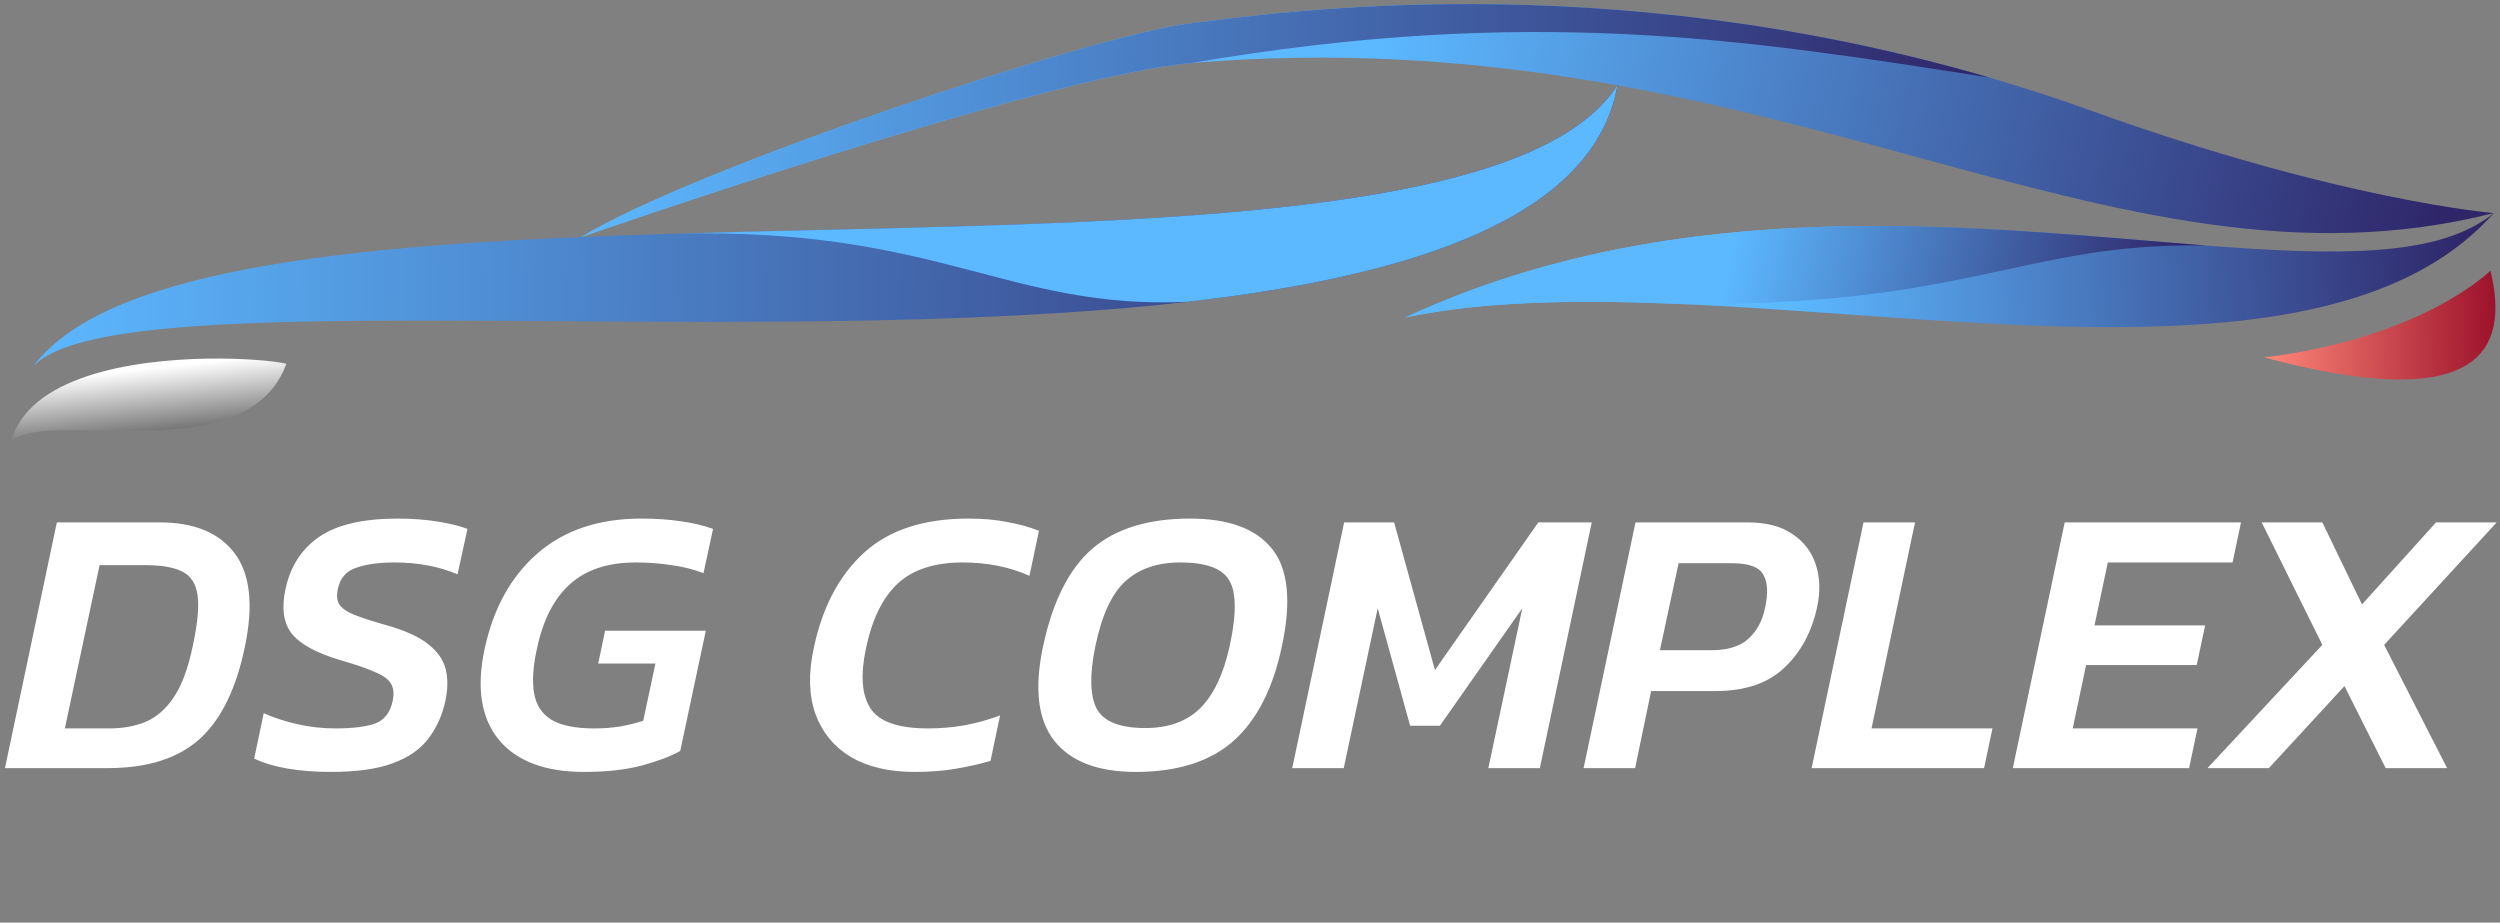 <?xml version="1.0" encoding="UTF-8"?> <svg xmlns="http://www.w3.org/2000/svg" width="336" height="124" viewBox="0 0 336 124" fill="none"><rect x="0" y="0" width="336" height="124" fill="#808080" stroke="none"/><path d="M217.383 11.465C214.282 29.088 190.394 37.03 159.636 40.559C100.024 47.392 14.595 37.584 4.397 49.333C14.595 35.391 50.736 32.605 90.57 31.408H90.746C144.446 29.781 204.815 30.992 217.37 11.465H217.383Z" fill="url(#paint0_linear_1371_5141)"></path><path d="M335.17 28.634C283.235 41.82 238.157 1.973 160.153 8.465C140.551 10.104 78.166 31.849 78.166 31.849C93.494 22.47 147.257 4.671 159.876 3.158C171.221 1.784 215.114 -4.846 267.364 10.419H267.389C271.915 11.755 276.503 13.23 281.142 14.907C314.686 26.996 335.17 28.634 335.17 28.634Z" fill="url(#paint1_linear_1371_5141)"></path><path d="M335.17 28.634C314.824 51.589 265.7 42.412 224.265 40.799C211.357 40.282 199.193 40.509 188.881 42.664C226.219 25.344 266.658 30.689 296.433 32.996C313.992 34.345 327.846 34.66 335.157 28.634H335.17Z" fill="url(#paint2_linear_1371_5141)"></path><path d="M38.496 48.879C35.168 58.031 23.495 58.043 14.028 57.867C8.217 57.766 3.212 57.577 1.485 59.405C3.767 50.619 17.621 48.362 27.894 48.198C32.81 48.123 36.895 48.514 38.496 48.892V48.879Z" fill="url(#paint3_linear_1371_5141)"></path><path d="M217.383 11.465C214.282 29.088 190.394 37.03 159.636 40.559C135.458 41.681 126.269 30.55 90.746 31.408C144.446 29.769 204.815 30.992 217.37 11.465H217.383Z" fill="url(#paint4_linear_1371_5141)"></path><path d="M267.364 10.419C234.375 5.251 205.659 0.688 160.14 8.465C140.538 10.104 78.153 31.849 78.153 31.849C93.481 22.47 147.245 4.671 159.863 3.158C171.208 1.784 215.101 -4.846 267.351 10.419H267.364Z" fill="url(#paint5_linear_1371_5141)"></path><path d="M296.433 32.996C271.663 32.542 264.377 41.517 224.265 40.786C211.357 40.282 199.193 40.509 188.881 42.664C226.219 25.344 266.658 30.689 296.433 32.996Z" fill="url(#paint6_linear_1371_5141)"></path><path d="M304.299 48.034C325.627 45.438 334.716 36.374 334.716 36.374C337.338 47.152 333.241 55.787 304.299 48.034Z" fill="url(#paint7_linear_1371_5141)"></path><path d="M0.667 103.233L7.641 70.211H21.485C26.1 70.211 29.45 71.595 31.536 74.364C33.621 77.133 34.083 81.304 32.92 86.876C31.758 92.551 29.724 96.704 26.818 99.336C23.913 101.934 19.81 103.233 14.512 103.233H0.667ZM8.717 97.901H14.665C16.477 97.901 18.101 97.61 19.537 97.029C21.007 96.413 22.272 95.32 23.331 93.747C24.425 92.14 25.28 89.85 25.895 86.876C26.545 83.902 26.767 81.629 26.562 80.056C26.357 78.484 25.673 77.407 24.511 76.826C23.383 76.245 21.708 75.954 19.486 75.954H13.384L8.717 97.901ZM44.419 103.746C42.3 103.746 40.351 103.592 38.574 103.285C36.83 102.977 35.36 102.533 34.164 101.951L35.446 95.85C36.813 96.465 38.334 96.96 40.009 97.337C41.684 97.713 43.359 97.901 45.034 97.901C47.427 97.901 49.222 97.678 50.419 97.234C51.649 96.79 52.435 95.781 52.777 94.209C52.982 93.217 52.897 92.431 52.521 91.85C52.179 91.269 51.461 90.756 50.367 90.311C49.308 89.833 47.769 89.303 45.752 88.722C42.505 87.765 40.317 86.568 39.189 85.132C38.095 83.697 37.821 81.714 38.368 79.184C39.018 76.142 40.522 73.8 42.881 72.159C45.274 70.519 48.795 69.698 53.444 69.698C55.427 69.698 57.238 69.835 58.879 70.108C60.554 70.382 61.87 70.707 62.828 71.083L61.494 77.185C58.965 76.125 56.162 75.595 53.085 75.595C50.931 75.595 49.188 75.834 47.855 76.313C46.522 76.757 45.701 77.714 45.393 79.184C45.222 80.039 45.291 80.723 45.599 81.236C45.94 81.748 46.607 82.21 47.598 82.62C48.624 83.03 50.042 83.492 51.854 84.004C54.418 84.722 56.315 85.577 57.546 86.568C58.811 87.56 59.597 88.688 59.905 89.953C60.212 91.217 60.195 92.636 59.854 94.209C59.443 96.123 58.691 97.798 57.597 99.234C56.538 100.67 54.948 101.781 52.829 102.567C50.743 103.353 47.94 103.746 44.419 103.746ZM78.501 103.746C73.237 103.746 69.408 102.293 67.015 99.388C64.656 96.482 64.024 92.448 65.118 87.286C66.28 81.817 68.639 77.526 72.194 74.416C75.784 71.271 80.45 69.698 86.193 69.698C88.176 69.698 89.936 69.818 91.474 70.057C93.047 70.262 94.5 70.604 95.833 71.083L94.551 77.031C93.218 76.518 91.782 76.159 90.244 75.954C88.705 75.715 87.099 75.595 85.424 75.595C81.698 75.595 78.758 76.569 76.604 78.518C74.45 80.432 72.963 83.355 72.143 87.286C71.63 89.645 71.51 91.611 71.784 93.183C72.057 94.756 72.827 95.935 74.091 96.721C75.39 97.507 77.322 97.901 79.886 97.901C81.048 97.901 82.193 97.815 83.321 97.644C84.449 97.439 85.492 97.183 86.449 96.875L88.09 89.183H80.398L81.322 84.774H94.859L91.423 100.926C90.158 101.644 88.449 102.293 86.295 102.874C84.142 103.456 81.544 103.746 78.501 103.746ZM122.923 103.746C119.504 103.746 116.65 103.08 114.36 101.746C112.103 100.379 110.514 98.448 109.591 95.952C108.702 93.422 108.634 90.448 109.386 87.03C110.548 81.56 112.804 77.304 116.154 74.262C119.504 71.219 124.171 69.698 130.153 69.698C132.136 69.698 133.879 69.852 135.383 70.16C136.922 70.433 138.34 70.826 139.639 71.339L138.357 77.39C135.691 76.193 132.7 75.595 129.384 75.595C125.624 75.595 122.718 76.535 120.667 78.415C118.65 80.295 117.231 83.167 116.411 87.03C115.625 90.653 115.813 93.371 116.975 95.183C118.137 96.995 120.735 97.901 124.769 97.901C126.376 97.901 127.982 97.764 129.589 97.49C131.23 97.183 132.837 96.738 134.409 96.157L133.127 102.259C131.623 102.704 130.033 103.062 128.358 103.336C126.717 103.609 124.906 103.746 122.923 103.746ZM152.644 103.746C147.584 103.746 143.944 102.362 141.722 99.593C139.5 96.79 138.987 92.551 140.183 86.876C141.482 80.825 143.687 76.45 146.798 73.749C149.943 71.048 154.319 69.698 159.925 69.698C165.121 69.698 168.796 71.048 170.95 73.749C173.138 76.45 173.582 80.825 172.283 86.876C171.086 92.551 168.916 96.79 165.771 99.593C162.626 102.362 158.25 103.746 152.644 103.746ZM153.926 97.849C157.037 97.849 159.498 96.96 161.31 95.183C163.121 93.371 164.438 90.602 165.258 86.876C165.873 84.039 166.078 81.799 165.873 80.159C165.702 78.518 165.036 77.356 163.873 76.672C162.711 75.954 160.968 75.595 158.643 75.595C155.532 75.595 153.054 76.45 151.208 78.159C149.396 79.834 148.063 82.74 147.208 86.876C146.422 90.739 146.49 93.542 147.413 95.285C148.371 96.995 150.541 97.849 153.926 97.849ZM173.677 103.233L180.651 70.211H187.368L192.855 90.055L206.751 70.211H213.93L206.956 103.233H200.034L204.598 81.748L193.522 97.542H189.522L185.164 81.748L180.6 103.233H173.677ZM212.836 103.233L219.81 70.211H234.886C237.415 70.211 239.432 70.741 240.936 71.8C242.475 72.826 243.517 74.21 244.064 75.954C244.611 77.663 244.662 79.543 244.218 81.594C243.5 84.945 242.03 87.662 239.808 89.748C237.62 91.833 234.544 92.875 230.578 92.875H221.912L219.759 103.233H212.836ZM223.092 87.389H230.014C232.202 87.389 233.86 86.876 234.988 85.85C236.15 84.791 236.903 83.372 237.244 81.594C237.655 79.68 237.569 78.227 236.988 77.236C236.441 76.21 235.039 75.698 232.783 75.698H225.604L223.092 87.389ZM243.483 103.233L250.456 70.211H257.379L251.533 97.901H267.788L266.66 103.233H243.483ZM270.523 103.233L277.497 70.211H301.187L300.059 75.595H283.291L281.497 84.056H296.367L295.239 89.389H280.369L278.574 97.901H295.342L294.213 103.233H270.523ZM296.688 103.233L312.122 86.671L303.969 70.211H312.122L317.455 81.236L327.403 70.211H335.556L320.429 86.671L328.89 103.233H320.634L315.096 92.209L304.943 103.233H296.688Z" fill="white"></path><defs><linearGradient id="paint0_linear_1371_5141" x1="4.799" y1="28.473" x2="217.018" y2="32.326" gradientUnits="userSpaceOnUse"><stop stop-color="#5CB8FF"></stop><stop offset="1" stop-color="#2F2569"></stop></linearGradient><linearGradient id="paint1_linear_1371_5141" x1="182.056" y1="22.664" x2="324.102" y2="52.135" gradientUnits="userSpaceOnUse"><stop stop-color="#5CB8FF"></stop><stop offset="1" stop-color="#2F2569"></stop></linearGradient><linearGradient id="paint2_linear_1371_5141" x1="240.883" y1="38.647" x2="332.092" y2="33.57" gradientUnits="userSpaceOnUse"><stop stop-color="#5CB8FF"></stop><stop offset="1" stop-color="#2F2569"></stop></linearGradient><linearGradient id="paint3_linear_1371_5141" x1="19.52" y1="49.556" x2="20.51" y2="58.903" gradientUnits="userSpaceOnUse"><stop stop-color="white"></stop><stop offset="1" stop-color="#686869"></stop></linearGradient><linearGradient id="paint4_linear_1371_5141" x1="90.897" y1="24.312" x2="-145.294" y2="20.024" gradientUnits="userSpaceOnUse"><stop stop-color="#5CB8FF"></stop><stop offset="1" stop-color="#2F2569"></stop></linearGradient><linearGradient id="paint5_linear_1371_5141" x1="78.482" y1="15.097" x2="267.246" y2="18.524" gradientUnits="userSpaceOnUse"><stop stop-color="#5CB8FF"></stop><stop offset="1" stop-color="#2F2569"></stop></linearGradient><linearGradient id="paint6_linear_1371_5141" x1="232.339" y1="35.68" x2="290.82" y2="47.811" gradientUnits="userSpaceOnUse"><stop stop-color="#5CB8FF"></stop><stop offset="1" stop-color="#2F2569"></stop></linearGradient><linearGradient id="paint7_linear_1371_5141" x1="304.212" y1="44.203" x2="335.441" y2="43.527" gradientUnits="userSpaceOnUse"><stop stop-color="#FF8778"></stop><stop offset="1" stop-color="#9C122B"></stop></linearGradient></defs></svg> 